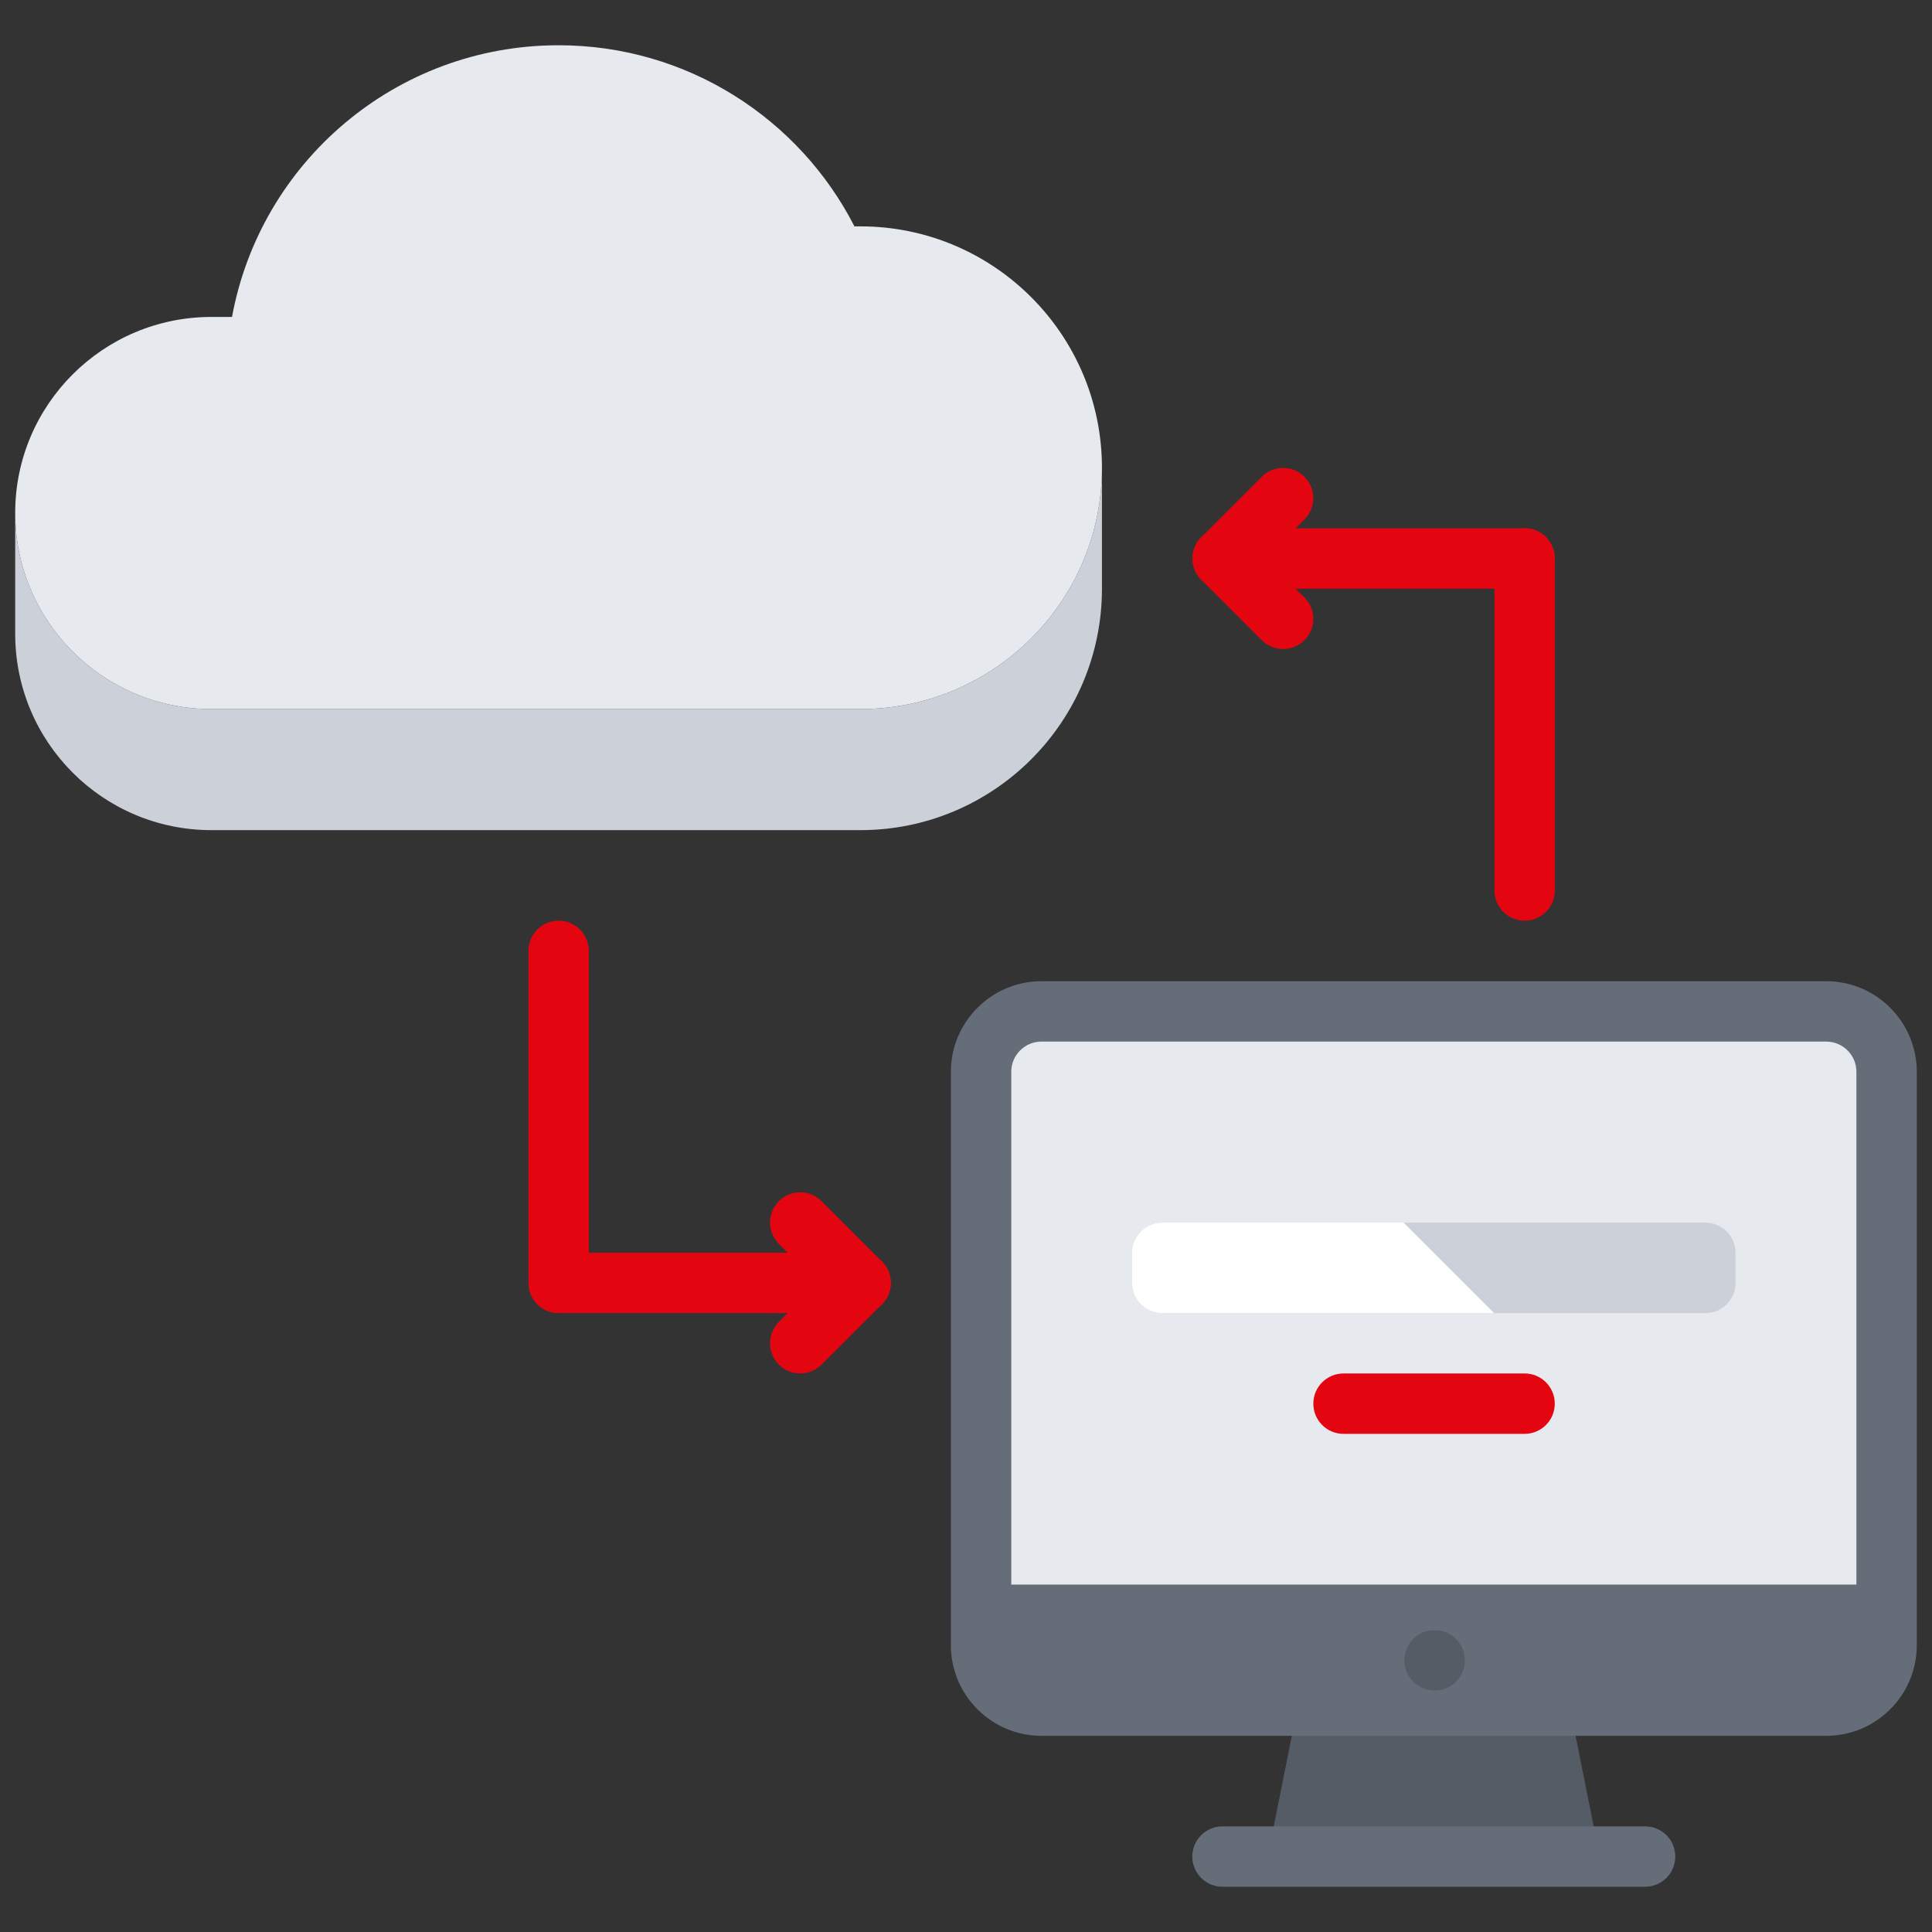 <svg width="120" height="120" viewBox="0 0 120 120" fill="none" xmlns="http://www.w3.org/2000/svg">
<rect x="0" y="0" width="120" height="120" fill="#333333" stroke="none"/>
<path d="M113.426 62.81H64.676C62.613 62.81 60.926 64.498 60.926 66.561V98.436H61.021H117.176V66.561C117.176 64.498 115.492 62.81 113.426 62.81Z" fill="#E6E9ED"/>
<path d="M97.488 105.936L99.363 115.311H78.738L80.613 105.936H97.488Z" fill="#545C66"/>
<path d="M61.021 98.436H117.176V102.186C117.176 104.248 115.492 105.936 113.426 105.936H96.551H81.551H64.676C62.613 105.936 60.926 104.248 60.926 102.186V98.436H61.021Z" fill="#656D78"/>
<path d="M68.444 36.561C68.444 44.848 61.713 51.561 53.444 51.561H13.132C6.401 51.561 0.944 46.104 0.944 39.373V31.854C0.944 38.586 6.401 44.042 13.132 44.042H53.444C61.713 44.042 68.444 37.329 68.444 29.061V36.561Z" fill="#CCD1D9"/>
<path d="M53.444 14.06C61.713 14.06 68.444 20.773 68.444 29.061C68.444 37.329 61.713 44.042 53.444 44.042H13.132C6.401 44.042 0.944 38.586 0.944 31.854C0.944 25.142 6.401 19.686 13.132 19.686H14.411C16.171 10.085 24.573 2.811 34.694 2.811C42.703 2.811 49.657 7.386 53.071 14.06H53.444Z" fill="#E6E9ED"/>
<path d="M113.43 107.815H64.688C61.586 107.815 59.062 105.291 59.062 102.19V66.57C59.062 63.469 61.586 60.945 64.688 60.945H113.43C116.531 60.945 119.055 63.469 119.055 66.57V102.19C119.055 105.291 116.531 107.815 113.43 107.815ZM64.688 64.695C63.651 64.695 62.812 65.535 62.812 66.57V102.19C62.812 103.225 63.651 104.065 64.688 104.065H113.43C114.463 104.065 115.305 103.225 115.305 102.19V66.57C115.305 65.535 114.463 64.695 113.43 64.695H64.688Z" fill="#656D78"/>
<path d="M102.181 117.189H75.931C74.894 117.189 74.056 116.351 74.056 115.314C74.056 114.278 74.894 113.439 75.931 113.439H102.181C103.218 113.439 104.056 114.278 104.056 115.314C104.056 116.351 103.218 117.189 102.181 117.189Z" fill="#656D78"/>
<path d="M94.695 89.059H83.449C82.412 89.059 81.574 88.221 81.574 87.184C81.574 86.147 82.412 85.309 83.449 85.309H94.695C95.732 85.309 96.57 86.147 96.57 87.184C96.57 88.221 95.732 89.059 94.695 89.059Z" fill="#E30611"/>
<path d="M94.699 57.184C93.662 57.184 92.824 56.346 92.824 55.309V34.688C92.824 33.651 93.662 32.812 94.699 32.812C95.736 32.812 96.574 33.651 96.574 34.688V55.309C96.574 56.346 95.736 57.184 94.699 57.184Z" fill="#E30611"/>
<path d="M94.688 36.562H75.945C74.908 36.562 74.07 35.724 74.07 34.688C74.07 33.651 74.908 32.812 75.945 32.812H94.688C95.725 32.812 96.563 33.651 96.563 34.688C96.563 35.724 95.725 36.562 94.688 36.562Z" fill="#E30611"/>
<path d="M79.696 40.313C79.216 40.313 78.736 40.129 78.37 39.764L74.62 36.014C73.887 35.281 73.887 34.096 74.62 33.362C75.353 32.629 76.538 32.629 77.271 33.362L81.021 37.112C81.754 37.846 81.754 39.031 81.021 39.764C80.656 40.129 80.176 40.313 79.696 40.313Z" fill="#E30611"/>
<path d="M75.946 36.563C75.466 36.563 74.986 36.379 74.62 36.014C73.887 35.281 73.887 34.096 74.62 33.362L78.37 29.612C79.103 28.879 80.288 28.879 81.021 29.612C81.754 30.346 81.754 31.53 81.021 32.264L77.271 36.014C76.906 36.379 76.426 36.563 75.946 36.563Z" fill="#E30611"/>
<path d="M34.699 81.557C33.662 81.557 32.824 80.719 32.824 79.682V59.06C32.824 58.024 33.662 57.185 34.699 57.185C35.736 57.185 36.574 58.024 36.574 59.06V79.682C36.574 80.719 35.736 81.557 34.699 81.557Z" fill="#E30611"/>
<path d="M53.453 81.558H34.711C33.674 81.558 32.836 80.719 32.836 79.683C32.836 78.646 33.674 77.808 34.711 77.808H53.453C54.49 77.808 55.328 78.646 55.328 79.683C55.328 80.719 54.49 81.558 53.453 81.558Z" fill="#E30611"/>
<path d="M53.453 81.557C52.973 81.557 52.493 81.373 52.127 81.008L48.377 77.258C47.644 76.525 47.644 75.34 48.377 74.606C49.11 73.873 50.295 73.873 51.028 74.606L54.778 78.356C55.511 79.09 55.511 80.275 54.778 81.008C54.413 81.373 53.933 81.557 53.453 81.557Z" fill="#E30611"/>
<path d="M49.703 85.307C49.223 85.307 48.743 85.123 48.377 84.758C47.644 84.025 47.644 82.84 48.377 82.106L52.127 78.356C52.86 77.623 54.045 77.623 54.778 78.356C55.511 79.09 55.511 80.275 54.778 81.008L51.028 84.758C50.663 85.123 50.183 85.307 49.703 85.307Z" fill="#E30611"/>
<path d="M89.113 105.002C88.076 105.002 87.227 104.164 87.227 103.127C87.227 102.09 88.057 101.252 89.09 101.252H89.113C90.146 101.252 90.988 102.09 90.988 103.127C90.988 104.164 90.146 105.002 89.113 105.002Z" fill="#545C66"/>
<path d="M89.055 75.939C88.022 75.939 86.334 75.939 85.305 75.939H72.188C71.154 75.939 70.312 76.783 70.312 77.814V79.688C70.312 80.719 71.154 81.563 72.188 81.563H90.93H100.309H105.923C106.956 81.563 107.798 80.719 107.798 79.688V77.814C107.798 76.783 106.956 75.939 105.923 75.939H89.055Z" fill="#CCD1D9"/>
<path d="M85.305 75.939H72.188C71.154 75.939 70.312 76.783 70.312 77.814V79.688C70.312 80.719 71.154 81.563 72.188 81.563H90.93H92.805L87.18 75.939C86.499 75.939 85.819 75.939 85.305 75.939Z" fill="white"/>
</svg>
